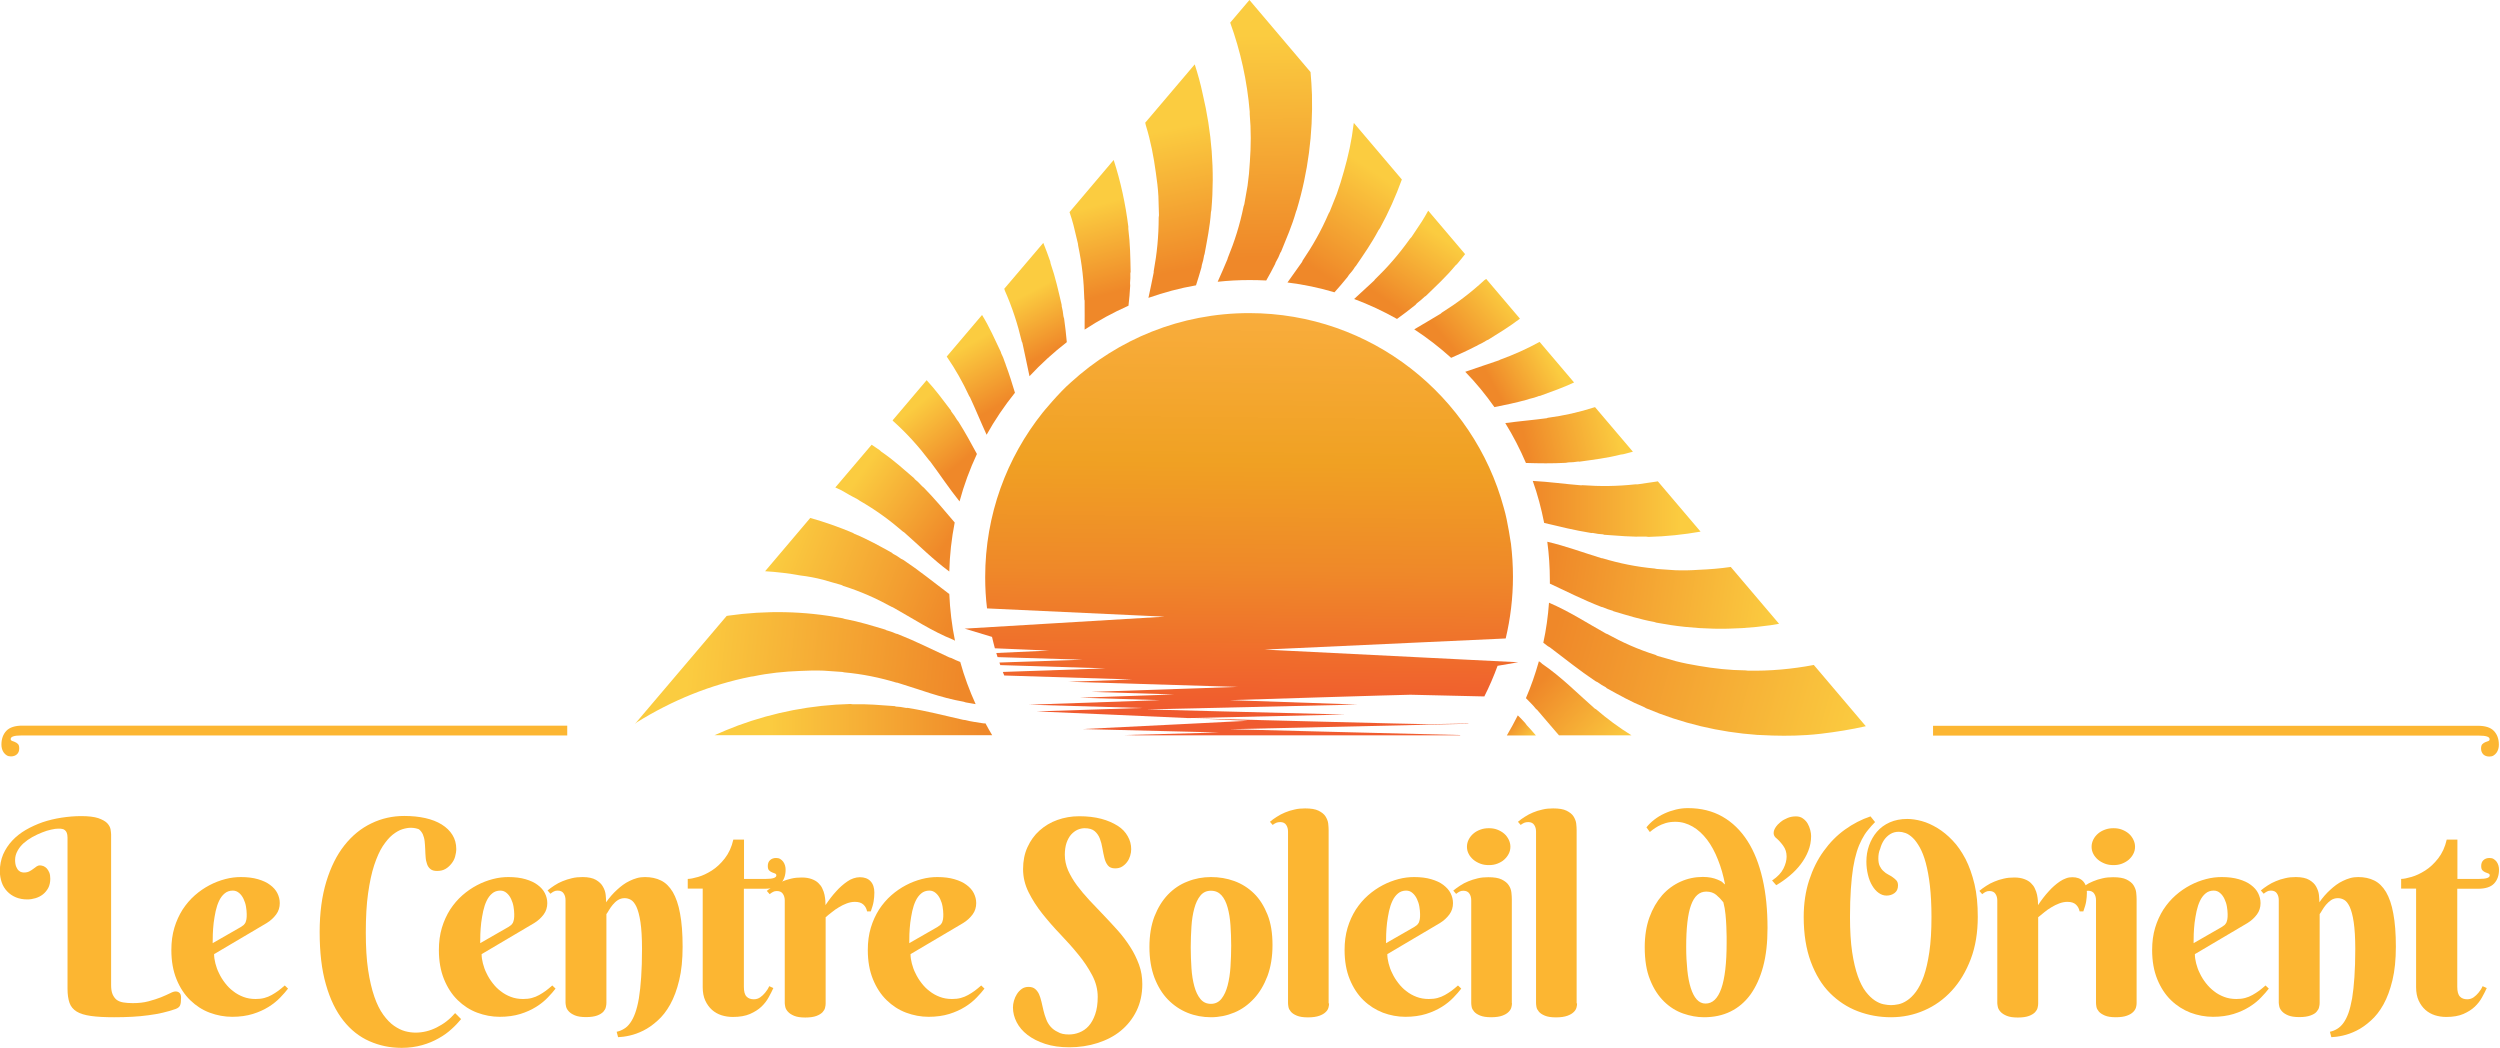 <svg width="1755" height="736" viewBox="0 0 1755 736" fill="none" xmlns="http://www.w3.org/2000/svg">
<path d="M1357 509.5H1739.5C1744.7 509.5 1748.4 510.7 1750.7 513.1C1753 515.5 1754.2 518.7 1754.2 522.8C1754.2 523.8 1754.1 524.8 1753.8 525.8C1753.5 526.8 1753.1 527.7 1752.5 528.5C1751.9 529.3 1751.2 529.9 1750.4 530.4C1749.6 530.9 1748.6 531.1 1747.5 531.1C1745.8 531.1 1744.3 530.6 1743.3 529.6C1742.3 528.6 1741.7 527.2 1741.7 525.5C1741.7 524.1 1742 523 1742.6 522.4C1743.2 521.8 1743.9 521.3 1744.7 521C1745.5 520.7 1746.2 520.4 1746.8 520.2C1747.4 520 1747.7 519.6 1747.7 518.9C1747.7 517.2 1745.2 516.4 1740.2 516.4H1357V509.5Z" fill="#FCB632"/>
<path d="M398.2 516.298H15C10 516.298 7.5 517.098 7.5 518.798C7.5 519.398 7.8 519.798 8.4 520.098C9 520.298 9.7 520.598 10.5 520.898C11.3 521.198 12 521.698 12.6 522.298C13.2 522.898 13.5 523.898 13.5 525.398C13.5 527.098 13 528.498 11.9 529.498C10.8 530.498 9.4 530.998 7.7 530.998C6.6 530.998 5.6 530.798 4.8 530.298C4 529.798 3.3 529.198 2.7 528.398C2.1 527.598 1.7 526.698 1.4 525.698C1.1 524.698 1 523.698 1 522.698C1 518.698 2.2 515.398 4.5 512.998C6.8 510.598 10.6 509.398 15.7 509.398H398.2V516.298Z" fill="#FCB632"/>
<path d="M689.698 507.699C685.598 506.999 681.798 506.599 677.698 505.499C677.098 505.299 676.598 505.499 676.098 505.299C662.798 502.299 650.698 499.099 637.498 496.999C636.898 496.799 636.298 497.099 635.698 496.899C633.398 496.399 631.198 496.099 628.898 495.999C628.698 495.899 628.298 495.799 628.098 495.699C618.198 494.999 608.698 494.099 598.598 494.399C598.098 494.399 597.498 494.199 596.998 494.199C569.698 494.899 543.398 499.999 518.098 509.299C512.498 511.399 506.998 513.699 501.598 516.099H696.498C694.898 513.399 693.298 510.599 691.798 507.799C690.998 507.899 690.398 507.799 689.698 507.699Z" fill="url(#paint0_linear_1720_37)"/>
<path d="M528.798 474.8C539.698 472.5 550.598 471.4 561.698 471C567.198 470.7 572.598 470.6 578.198 470.8C582.598 471.1 586.698 471.4 591.198 471.7C591.698 471.8 592.198 471.9 592.698 472C605.598 473.2 617.298 475.6 629.298 479.2C629.598 479.3 629.798 479.1 630.098 479.3C645.598 484 660.298 489.8 676.398 492.6C676.898 492.7 677.498 493 677.998 493.1C680.298 493.5 682.598 493.9 684.898 494.3C680.598 484.8 676.898 474.9 674.098 464.7C672.098 463.9 670.098 463.1 667.998 462C667.498 461.7 666.998 461.8 666.398 461.5C653.998 455.8 642.798 450.1 630.398 445.2C629.898 444.9 629.198 445 628.698 444.7C626.598 443.8 624.498 443 622.198 442.4C621.998 442.3 621.698 442.1 621.498 442C611.998 439.2 602.898 436.3 592.998 434.5C592.498 434.4 591.998 434.1 591.398 434C564.598 428.9 537.898 428.4 511.198 432.2C510.798 432.3 510.498 432.3 510.098 432.4L445.898 508C446.098 507.9 446.198 507.8 446.398 507.7C446.498 507.5 446.898 507.3 446.998 507.1C471.898 491.6 498.698 480.7 527.198 475C527.698 475 528.298 474.9 528.798 474.8Z" fill="url(#paint1_linear_1720_37)"/>
<path d="M577.898 407.002C582.098 408.302 586.098 409.302 590.498 410.602C590.998 410.802 591.498 411.002 591.898 411.302C604.298 415.202 615.198 420.102 626.098 426.102C626.398 426.302 626.598 426.102 626.898 426.402C640.998 434.302 654.198 443.102 669.398 449.202C669.698 449.402 670.098 449.602 670.398 449.802C668.198 439.102 666.898 428.102 666.398 416.902C666.298 416.802 666.098 416.802 665.998 416.702C655.098 408.502 645.298 400.502 634.198 393.102C633.698 392.702 633.098 392.602 632.598 392.302C630.698 390.902 628.798 389.702 626.798 388.702C626.698 388.502 626.298 388.302 626.198 388.102C617.498 383.302 609.198 378.602 599.898 374.802C599.398 374.602 598.998 374.202 598.498 374.002C588.698 369.902 578.798 366.402 568.798 363.602L537.098 401.002C545.398 401.502 553.698 402.502 561.998 404.002C567.198 404.602 572.498 405.602 577.898 407.002Z" fill="url(#paint2_linear_1720_37)"/>
<path d="M602.198 350.599C602.598 350.899 603.098 351.199 603.498 351.499C614.798 357.999 624.398 364.999 633.898 373.199C634.198 373.499 634.398 373.399 634.598 373.599C645.198 382.899 654.998 392.799 666.398 401.199C666.698 389.499 667.998 377.999 670.198 366.799C663.098 358.399 656.298 350.299 648.598 342.399C648.198 341.899 647.598 341.699 647.198 341.199C645.698 339.499 644.098 337.899 642.198 336.399C642.098 336.199 641.798 335.899 641.698 335.699C634.098 329.199 627.098 322.799 618.698 317.099C618.298 316.799 617.898 316.299 617.498 315.999C615.698 314.699 613.798 313.499 611.898 312.199L586.398 342.199C587.798 342.899 589.198 343.499 590.698 344.199C594.598 346.599 598.198 348.499 602.198 350.599Z" fill="url(#paint3_linear_1720_37)"/>
<path d="M652.298 323.198C652.498 323.498 652.698 323.498 652.898 323.798C659.898 333.198 666.298 342.898 673.598 351.998C676.698 340.498 680.798 329.398 685.798 318.698C681.698 311.098 677.598 303.598 672.898 296.098C672.598 295.598 672.098 295.198 671.798 294.698C670.598 292.698 669.398 290.798 667.898 288.998C667.798 288.798 667.598 288.498 667.598 288.198C661.998 280.798 656.798 273.698 650.498 266.898L626.598 295.098C626.698 295.298 626.898 295.398 626.998 295.598C636.698 304.298 644.698 313.198 652.298 323.198Z" fill="url(#paint4_linear_1720_37)"/>
<path d="M705.398 254.302C704.698 252.102 703.898 250.002 702.798 247.902C702.798 247.702 702.698 247.302 702.598 247.102C698.398 238.202 694.598 229.602 689.398 221.102L664.598 250.302C670.798 259.302 675.898 268.402 680.398 278.102C680.498 278.502 680.798 278.402 680.898 278.802C684.998 287.602 688.598 296.502 692.598 305.202C698.398 294.802 705.098 284.902 712.498 275.702C710.498 269.102 708.498 262.602 705.998 256.002C705.998 255.402 705.498 254.902 705.398 254.302Z" fill="url(#paint5_linear_1720_37)"/>
<path d="M746.498 221.8C746.298 219.5 745.898 217.2 745.298 214.9C745.298 214.7 745.298 214.3 745.298 214.1C742.998 204.3 740.998 194.9 737.598 185.2C737.398 184.7 737.398 184.1 737.298 183.6C735.798 179.2 734.098 174.8 732.398 170.5L704.998 202.7C705.098 203.1 705.298 203.6 705.398 204C710.698 216 714.398 227.5 717.298 239.8C717.398 240.2 717.598 240.2 717.698 240.6C719.498 248.5 720.998 256.3 722.698 264.1C730.798 255.4 739.498 247.5 748.898 240.2C748.398 234.7 747.798 229.2 746.998 223.6C746.898 223 746.498 222.4 746.498 221.8Z" fill="url(#paint6_linear_1720_37)"/>
<path d="M792.099 160.901C791.999 160.401 792.099 159.801 792.099 159.201C790.099 143.101 786.699 127.401 781.799 112.301L750.799 148.901C751.799 151.901 752.799 154.901 753.599 158.101C754.599 162.501 755.599 166.401 756.699 171.001C756.799 171.501 756.799 172.101 756.899 172.601C759.599 185.501 760.899 197.501 761.199 210.201C761.199 210.601 761.399 210.701 761.399 211.001C761.499 217.801 761.399 224.601 761.399 231.401C771.099 225.001 781.399 219.401 792.199 214.601C792.699 209.901 793.199 205.301 793.399 200.501C793.499 199.901 793.199 199.301 793.299 198.701C793.499 196.401 793.599 194.101 793.499 191.701C793.599 191.501 793.599 191.101 793.699 190.901C793.499 180.701 793.399 171.101 792.099 160.901Z" fill="url(#paint7_linear_1720_37)"/>
<path d="M838.698 45.199L803.898 86.199C803.998 86.399 803.998 86.499 804.098 86.699C804.198 87.199 804.298 87.899 804.498 88.399C807.798 99.099 809.898 110.099 811.398 121.199C812.198 126.699 812.898 132.099 813.198 137.799C813.298 142.299 813.498 146.399 813.598 151.099C813.498 151.599 813.498 152.199 813.398 152.699C813.398 165.899 812.198 177.899 809.898 190.399C809.798 190.799 809.998 190.899 809.898 191.299C808.798 197.299 807.398 203.199 806.198 209.099C816.998 205.299 828.098 202.299 839.598 200.299C840.898 196.199 842.198 192.099 843.398 187.799C843.598 187.199 843.498 186.599 843.698 185.999C844.398 183.799 844.998 181.499 845.298 179.199C845.398 178.999 845.498 178.599 845.598 178.399C847.398 168.499 849.398 158.999 850.098 148.799C850.198 148.299 850.398 147.699 850.398 147.199C852.798 119.599 850.598 92.499 844.298 65.999C842.798 58.799 840.898 51.999 838.698 45.199Z" fill="url(#paint8_linear_1720_37)"/>
<path d="M910.299 147.3C918.299 120.8 921.699 93.8 920.999 66.5C920.799 61.2 920.499 55.9 919.999 50.6L877.099 0L863.599 15.9C870.899 36 875.499 56.9 877.299 78.4C877.299 78.9 877.299 79.6 877.299 80.1C878.299 91.3 878.199 102.5 877.399 113.7C877.099 119.3 876.599 124.7 875.799 130.3C874.999 134.7 874.299 138.8 873.499 143.4C873.299 143.9 873.199 144.4 872.999 144.9C870.399 157.8 866.699 169.4 861.899 181.1C861.699 181.4 861.899 181.6 861.699 181.9C859.499 187.3 857.099 192.6 854.799 197.8C862.199 197 869.599 196.6 877.199 196.6C881.099 196.6 884.999 196.7 888.899 196.9C890.999 193.2 893.099 189.4 895.099 185.4C895.399 184.9 895.399 184.2 895.799 183.7C896.999 181.7 897.999 179.6 898.799 177.4C898.999 177.2 899.099 176.9 899.299 176.7C903.099 167.3 906.999 158.5 909.799 148.6C909.799 148.3 910.199 147.8 910.299 147.3Z" fill="url(#paint9_linear_1720_37)"/>
<path d="M951.699 186.901C957.399 178.501 962.899 170.701 967.699 161.601C967.999 161.101 968.399 160.701 968.699 160.201C974.799 149.101 979.899 137.601 984.099 126.001L950.399 86.301C950.299 86.701 950.199 87.101 950.199 87.401C948.899 98.601 946.499 109.501 943.399 120.301C941.899 125.701 940.299 130.901 938.399 136.201C936.699 140.401 935.199 144.201 933.499 148.501C933.199 149.001 932.999 149.401 932.699 149.901C927.499 162.001 921.499 172.501 914.399 183.001C914.199 183.301 914.299 183.501 914.099 183.801C910.699 188.701 907.199 193.501 903.799 198.301C915.099 199.701 926.099 202.001 936.799 205.201C939.899 201.701 942.999 198.201 945.999 194.401C946.399 194.001 946.599 193.301 946.999 192.901C948.599 191.101 949.999 189.401 951.199 187.401C951.199 187.301 951.499 187.001 951.699 186.901Z" fill="url(#paint10_linear_1720_37)"/>
<path d="M994.898 212.698C996.798 211.298 998.498 209.798 1000.2 208.198C1000.4 208.098 1000.7 207.898 1000.9 207.798C1008.1 200.798 1015.2 194.298 1021.7 186.398C1022.1 185.998 1022.6 185.698 1022.9 185.298C1024.8 182.998 1026.7 180.798 1028.5 178.398L1002.6 147.898C1001.2 150.398 999.798 152.898 998.198 155.398C995.698 159.098 993.398 162.598 990.898 166.398C990.498 166.798 990.198 167.198 989.798 167.598C982.198 178.298 974.298 187.398 965.198 196.198C964.898 196.398 964.998 196.698 964.698 196.898C959.998 201.298 955.298 205.598 950.598 209.898C961.098 213.798 971.098 218.498 980.698 223.898C985.098 220.698 989.398 217.498 993.698 213.998C994.098 213.598 994.398 212.998 994.898 212.698Z" fill="url(#paint11_linear_1720_37)"/>
<path d="M1037.8 242.101C1039.9 241.101 1041.9 240.101 1043.9 238.801C1044.1 238.801 1044.5 238.601 1044.7 238.501C1052.4 233.701 1059.8 229.201 1067 223.701L1043.3 195.801C1042.9 196.101 1042.4 196.401 1042 196.701C1032.4 205.601 1022.8 212.801 1012.1 219.501C1011.8 219.701 1011.8 219.901 1011.5 220.101C1005.3 223.901 998.999 227.501 992.799 231.201C1002 237.201 1010.6 243.901 1018.7 251.201C1024.6 248.601 1030.4 246.001 1036.3 242.901C1036.8 242.901 1037.2 242.301 1037.8 242.101Z" fill="url(#paint12_linear_1720_37)"/>
<path d="M1073.7 280C1076 279.5 1078.1 278.9 1080.3 278C1080.5 278 1080.9 277.9 1081.1 277.9C1089.3 274.9 1097.1 272.2 1105 268.5L1080.8 240C1071.7 245 1062.7 249 1053.1 252.5C1052.7 252.6 1052.7 252.8 1052.4 252.9C1044.4 255.7 1036.5 258.2 1028.6 261C1036.1 268.7 1042.9 277 1049.1 285.8C1056.7 284.3 1064.2 282.7 1071.9 280.6C1072.6 280.5 1073.1 280.1 1073.7 280Z" fill="url(#paint13_linear_1720_37)"/>
<path d="M1099.2 324.901C1099.8 324.901 1100.4 324.601 1101 324.601C1103.3 324.601 1105.6 324.401 1107.9 324.001C1108.1 324.101 1108.5 324.001 1108.7 324.101C1118.6 322.701 1128 321.601 1137.8 319.101C1138.3 319.001 1138.9 319.001 1139.4 318.901C1141.7 318.301 1144 317.701 1146.3 317.101L1119.7 285.801C1108.5 289.401 1097.8 291.801 1086.5 293.301C1086.1 293.301 1086.1 293.601 1085.7 293.601C1076 294.901 1066.3 295.701 1056.7 297.001C1062.2 305.901 1067 315.201 1071.2 325.001C1080.6 325.301 1089.7 325.401 1099.2 324.901Z" fill="url(#paint14_linear_1720_37)"/>
<path d="M1110.8 340.602C1110.4 340.502 1110.3 340.802 1110 340.702C1098.6 339.802 1087.4 338.202 1076 337.602C1079.4 347.102 1082 357.002 1084 367.102C1095 369.702 1105.5 372.302 1116.7 374.102C1117.3 374.302 1117.9 374.002 1118.5 374.202C1120.8 374.702 1123 375.002 1125.3 375.102C1125.5 375.202 1125.9 375.302 1126.1 375.402C1136 376.102 1145.5 377.002 1155.6 376.702C1156.1 376.702 1156.7 376.902 1157.2 376.902C1169.6 376.602 1181.8 375.302 1193.8 373.202L1163.8 337.902C1163.4 338.002 1163 338.102 1162.6 338.102C1158.2 338.702 1154.2 339.302 1149.6 340.002C1149.1 340.002 1148.5 340.002 1148 340.002C1135.2 341.402 1123.3 341.502 1110.8 340.602Z" fill="url(#paint15_linear_1720_37)"/>
<path d="M1176 400.301C1171.6 400.001 1167.5 399.701 1163 399.401C1162.5 399.301 1162 399.201 1161.5 399.101C1148.6 397.901 1136.9 395.501 1124.9 391.901C1124.6 391.801 1124.4 392.001 1124.1 391.801C1111.4 387.901 1099.1 383.301 1086.2 380.301C1087.4 389.201 1088 398.301 1088 407.601C1088 408.301 1088 409.001 1088 409.701C1100.3 415.401 1111.4 421.101 1123.8 425.901C1124.3 426.201 1125 426.101 1125.5 426.401C1127.6 427.301 1129.7 428.101 1132 428.701C1132.2 428.801 1132.5 429.001 1132.7 429.101C1142.2 431.901 1151.3 434.801 1161.2 436.601C1161.7 436.701 1162.2 437.001 1162.8 437.101C1189.6 442.201 1216.3 442.701 1243 438.901C1245 438.601 1246.9 438.201 1248.9 437.901L1215 398.001C1207.5 399.101 1200 399.701 1192.5 400.001C1186.9 400.401 1181.6 400.501 1176 400.301Z" fill="url(#paint16_linear_1720_37)"/>
<path d="M1273.3 466.802C1258.1 469.702 1242.6 471.102 1227 470.802C1226.5 470.802 1225.8 470.702 1225.3 470.602C1214.2 470.502 1203.3 469.302 1192.4 467.402C1187 466.502 1181.7 465.502 1176.3 464.102C1172.1 462.802 1168.1 461.802 1163.7 460.502C1163.2 460.302 1162.7 460.102 1162.3 459.802C1149.9 455.902 1139 451.002 1128.1 445.002C1127.8 444.802 1127.6 445.002 1127.3 444.702C1114 437.302 1101.5 429.102 1087.4 423.102C1086.7 432.702 1085.4 442.102 1083.4 451.202C1084.5 452.002 1085.6 452.802 1086.7 453.702C1087.2 454.102 1087.7 454.102 1088.1 454.502C1099 462.702 1108.8 470.702 1119.9 478.102C1120.4 478.502 1121 478.602 1121.5 478.902C1123.4 480.302 1125.3 481.502 1127.3 482.502C1127.4 482.702 1127.8 482.902 1127.9 483.102C1136.6 487.902 1144.9 492.602 1154.2 496.402C1154.7 496.602 1155.1 497.002 1155.6 497.202C1180.7 507.802 1206.8 514.002 1233.6 515.902C1234.5 516.002 1235.4 516.002 1236.3 516.002C1246.9 516.602 1257.4 516.702 1268.2 516.002C1271.5 515.802 1274.8 515.502 1278.2 515.102C1289.2 513.802 1299.6 512.102 1309.8 509.802L1273.3 466.802Z" fill="url(#paint17_linear_1720_37)"/>
<path d="M1119.5 497.399C1107.3 486.699 1096.2 475.299 1082.7 466.099C1082.3 465.799 1081.9 465.299 1081.5 464.999C1081.1 464.699 1080.7 464.399 1080.3 464.199C1077.8 473.099 1074.8 481.799 1071.2 490.099C1073.6 492.599 1076 494.799 1078.2 497.599C1078.6 498.099 1079.1 498.199 1079.4 498.699C1084.6 504.699 1089.4 510.499 1094.4 516.199H1145.3C1136.3 510.599 1128.2 504.599 1120.3 497.799C1120 497.599 1119.8 497.699 1119.5 497.399Z" fill="url(#paint18_linear_1720_37)"/>
<path d="M1070.7 507.599C1069 505.699 1067.3 503.899 1065.5 502.199C1063.1 506.999 1060.5 511.699 1057.8 516.299H1078.2C1076.1 513.799 1074 511.399 1071.7 508.999C1071.3 508.499 1071 507.999 1070.7 507.599Z" fill="url(#paint19_linear_1720_37)"/>
<path d="M1244 618.102C1247.9 615.502 1250.5 612.702 1252 609.702C1253.5 606.702 1254.2 603.902 1254.2 601.302C1254.2 598.402 1253.4 595.902 1251.8 593.702C1250.2 591.502 1248.5 589.602 1246.5 588.002C1245.6 587.102 1245.1 586.002 1245.1 584.902C1245.1 583.602 1245.5 582.302 1246.4 580.902C1247.3 579.502 1248.4 578.302 1249.9 577.102C1251.3 575.902 1253 575.002 1254.9 574.202C1256.8 573.402 1258.8 573.102 1260.8 573.102C1262.7 573.102 1264.4 573.602 1265.7 574.602C1267.1 575.602 1268.2 576.802 1269 578.202C1269.8 579.602 1270.4 581.102 1270.8 582.702C1271.2 584.302 1271.4 585.702 1271.4 586.902C1271.4 590.602 1270.7 594.102 1269.4 597.402C1268.1 600.702 1266.3 603.802 1264.1 606.702C1261.9 609.602 1259.3 612.302 1256.3 614.802C1253.3 617.302 1250.2 619.502 1246.9 621.402L1244 618.102Z" fill="#FCB632"/>
<path d="M77.998 691.402C77.998 694.102 78.298 696.202 78.998 697.902C79.698 699.502 80.598 700.802 81.798 701.802C82.998 702.702 84.598 703.402 86.498 703.702C88.398 704.002 90.598 704.202 93.198 704.202C97.298 704.202 100.998 703.802 104.298 702.902C107.598 702.002 110.498 701.102 112.998 700.102C115.498 699.102 117.598 698.102 119.298 697.302C120.998 696.402 122.298 696.002 123.298 696.002C124.498 696.002 125.398 696.402 126.098 697.102C126.798 697.802 127.098 698.902 127.098 700.402C127.098 702.902 126.898 704.702 126.398 705.802C125.898 706.902 124.898 707.702 123.298 708.302C117.598 710.302 111.298 711.802 104.198 712.702C97.098 713.702 89.098 714.102 80.098 714.102C73.398 714.102 67.998 713.802 63.798 713.202C59.598 712.602 56.198 711.602 53.798 710.102C51.398 708.602 49.698 706.602 48.798 704.002C47.898 701.402 47.398 698.102 47.398 694.102V588.002C47.398 586.602 47.198 585.502 46.898 584.702C46.598 583.902 46.198 583.302 45.598 582.802C44.998 582.302 44.398 582.002 43.598 581.902C42.798 581.702 41.998 581.702 40.998 581.702C39.598 581.702 37.898 581.902 35.898 582.402C33.898 582.802 31.698 583.502 29.498 584.402C27.298 585.302 24.998 586.302 22.698 587.602C20.398 588.902 18.398 590.302 16.598 591.902C14.798 593.502 13.398 595.302 12.298 597.302C11.198 599.302 10.598 601.402 10.598 603.702C10.598 605.702 10.898 607.302 11.398 608.502C11.898 609.702 12.498 610.602 13.198 611.202C13.898 611.802 14.598 612.202 15.298 612.302C15.998 612.502 16.498 612.502 16.798 612.502C18.398 612.502 19.598 612.202 20.598 611.702C21.598 611.202 22.498 610.602 23.298 610.002C24.098 609.402 24.898 608.902 25.598 608.302C26.298 607.802 27.098 607.502 28.098 607.502C28.798 607.502 29.598 607.702 30.498 608.002C31.298 608.302 32.098 608.902 32.798 609.602C33.498 610.402 34.098 611.302 34.598 612.502C35.098 613.702 35.298 615.202 35.298 616.902C35.298 619.402 34.798 621.502 33.898 623.302C32.898 625.102 31.698 626.602 30.198 627.802C28.698 629.002 26.898 629.902 24.998 630.502C22.998 631.102 21.098 631.402 19.198 631.402C16.198 631.402 13.498 630.902 11.098 629.902C8.698 628.902 6.698 627.502 4.998 625.702C3.298 623.902 1.998 621.802 1.198 619.402C0.398 617.002 -0.102 614.402 -0.102 611.602C-0.102 607.302 0.698 603.402 2.198 599.802C3.798 596.202 5.898 593.002 8.598 590.102C11.298 587.202 14.498 584.702 18.098 582.602C21.698 580.502 25.698 578.702 29.898 577.202C34.098 575.802 38.598 574.702 43.198 574.002C47.798 573.302 52.398 572.902 56.998 572.902C62.098 572.902 66.098 573.402 68.898 574.302C71.698 575.302 73.798 576.402 75.198 577.802C76.498 579.202 77.298 580.602 77.598 582.102C77.798 583.602 77.998 584.802 77.998 585.802V691.402Z" fill="#FCB632"/>
<path d="M150.297 669.799C150.297 671.799 150.597 673.999 151.197 676.299C151.797 678.599 152.597 680.999 153.797 683.299C154.897 685.699 156.297 687.899 157.997 690.099C159.597 692.199 161.497 694.199 163.697 695.799C165.797 697.499 168.197 698.799 170.797 699.799C173.397 700.799 176.297 701.299 179.397 701.299C181.597 701.299 183.597 701.099 185.497 700.599C187.397 700.099 189.097 699.399 190.697 698.499C192.297 697.599 193.897 696.599 195.397 695.499C196.897 694.399 198.397 693.099 199.897 691.799L202.197 693.999C200.797 695.899 198.897 697.999 196.697 700.299C194.497 702.599 191.797 704.799 188.597 706.799C185.397 708.799 181.697 710.499 177.497 711.799C173.297 713.099 168.397 713.799 162.997 713.799C157.597 713.799 152.297 712.799 147.197 710.899C142.097 708.999 137.497 705.999 133.497 702.099C129.497 698.199 126.297 693.299 123.897 687.399C121.497 681.499 120.297 674.699 120.297 666.899C120.297 661.199 120.997 655.999 122.397 651.299C123.797 646.599 125.797 642.299 128.197 638.499C130.697 634.699 133.497 631.399 136.797 628.499C140.097 625.599 143.497 623.299 147.097 621.399C150.697 619.499 154.397 618.099 158.197 617.099C161.997 616.099 165.597 615.699 169.097 615.699C173.697 615.699 177.697 616.199 181.097 617.199C184.497 618.199 187.397 619.499 189.597 621.199C191.897 622.899 193.597 624.799 194.697 626.999C195.797 629.199 196.397 631.499 196.397 633.999C196.397 636.899 195.597 639.599 193.897 641.899C192.197 644.199 189.997 646.299 187.197 647.999L150.297 669.799ZM168.997 650.799C169.797 650.299 170.497 649.799 170.997 649.399C171.497 648.899 171.897 648.399 172.297 647.699C172.597 646.999 172.797 646.199 172.997 645.299C173.197 644.299 173.197 643.099 173.197 641.699C173.197 640.099 172.997 638.399 172.697 636.499C172.397 634.599 171.797 632.799 170.997 631.099C170.197 629.399 169.197 627.999 167.897 626.899C166.597 625.799 165.197 625.199 163.397 625.199C161.197 625.199 159.197 625.899 157.697 627.199C156.097 628.499 154.797 630.299 153.797 632.399C152.797 634.499 151.997 636.899 151.397 639.599C150.797 642.299 150.397 644.999 149.997 647.799C149.697 650.499 149.497 653.199 149.397 655.699C149.297 658.199 149.297 660.399 149.297 662.099L168.997 650.799Z" fill="#FCB632"/>
<path d="M288.398 581.101C286.698 581.101 284.798 581.401 282.498 582.101C280.298 582.801 277.998 584.101 275.598 586.001C273.198 587.901 270.998 590.601 268.698 594.001C266.498 597.401 264.498 601.901 262.698 607.301C260.898 612.701 259.498 619.401 258.398 627.101C257.298 634.801 256.798 644.101 256.798 654.601C256.798 664.701 257.298 673.401 258.398 680.801C259.498 688.201 260.998 694.501 262.798 699.701C264.598 704.901 266.698 709.101 269.098 712.401C271.498 715.701 273.998 718.301 276.598 720.101C279.198 721.901 281.798 723.201 284.398 723.901C286.998 724.601 289.498 724.901 291.798 724.901C294.198 724.901 296.698 724.601 299.198 724.001C301.698 723.401 304.098 722.501 306.498 721.301C308.898 720.101 311.198 718.701 313.398 717.001C315.598 715.301 317.598 713.401 319.498 711.201L323.698 715.401C321.798 717.701 319.598 720.101 316.998 722.401C314.398 724.801 311.398 727.001 307.898 728.901C304.398 730.901 300.598 732.501 296.298 733.701C291.998 734.901 287.198 735.601 281.998 735.601C273.798 735.601 266.298 734.001 259.298 730.901C252.298 727.801 246.198 723.001 240.998 716.401C235.798 709.801 231.698 701.401 228.798 691.101C225.798 680.801 224.398 668.501 224.398 654.201C224.398 640.801 225.998 629.001 229.098 618.801C232.198 608.701 236.398 600.201 241.798 593.401C247.198 586.601 253.398 581.501 260.698 578.001C267.898 574.501 275.598 572.801 283.798 572.801C289.198 572.801 294.098 573.301 298.598 574.301C302.998 575.301 306.898 576.801 310.098 578.801C313.298 580.801 315.798 583.201 317.598 586.101C319.398 589.001 320.298 592.301 320.298 596.001C320.298 597.701 319.998 599.401 319.498 601.301C318.998 603.201 318.098 604.801 316.898 606.301C315.698 607.801 314.298 609.101 312.698 610.001C310.998 611.001 309.098 611.401 306.798 611.401C304.798 611.401 303.298 611.001 302.198 610.101C301.098 609.201 300.298 608.101 299.798 606.601C299.298 605.201 298.898 603.501 298.798 601.701C298.698 599.901 298.498 598.001 298.498 596.101C298.398 594.201 298.298 592.301 298.098 590.501C297.898 588.701 297.398 587.001 296.798 585.601C296.098 584.201 295.198 583.001 293.998 582.101C292.298 581.501 290.598 581.101 288.398 581.101Z" fill="#FCB632"/>
<path d="M338.098 669.799C338.098 671.799 338.398 673.999 338.998 676.299C339.598 678.599 340.398 680.999 341.598 683.299C342.698 685.699 344.098 687.899 345.798 690.099C347.398 692.199 349.298 694.199 351.498 695.799C353.598 697.499 355.998 698.799 358.598 699.799C361.198 700.799 364.098 701.299 367.198 701.299C369.398 701.299 371.398 701.099 373.298 700.599C375.198 700.099 376.898 699.399 378.498 698.499C380.098 697.599 381.698 696.599 383.198 695.499C384.698 694.399 386.198 693.099 387.698 691.799L389.998 693.999C388.598 695.899 386.698 697.999 384.498 700.299C382.298 702.599 379.598 704.799 376.398 706.799C373.198 708.799 369.498 710.499 365.298 711.799C361.098 713.099 356.198 713.799 350.798 713.799C345.398 713.799 340.098 712.799 334.998 710.899C329.898 708.999 325.298 705.999 321.298 702.099C317.298 698.199 314.098 693.299 311.698 687.399C309.298 681.499 308.098 674.699 308.098 666.899C308.098 661.199 308.798 655.999 310.198 651.299C311.598 646.599 313.598 642.299 315.998 638.499C318.498 634.699 321.298 631.399 324.598 628.499C327.898 625.599 331.298 623.299 334.898 621.399C338.498 619.499 342.198 618.099 345.998 617.099C349.798 616.099 353.398 615.699 356.898 615.699C361.498 615.699 365.498 616.199 368.898 617.199C372.298 618.199 375.198 619.499 377.398 621.199C379.698 622.899 381.398 624.799 382.498 626.999C383.598 629.199 384.198 631.499 384.198 633.999C384.198 636.899 383.398 639.599 381.698 641.899C379.998 644.199 377.798 646.299 374.998 647.999L338.098 669.799ZM356.798 650.799C357.598 650.299 358.298 649.799 358.798 649.399C359.298 648.899 359.698 648.399 360.098 647.699C360.398 646.999 360.598 646.199 360.798 645.299C360.998 644.299 360.998 643.099 360.998 641.699C360.998 640.099 360.798 638.399 360.498 636.499C360.198 634.599 359.598 632.799 358.798 631.099C357.998 629.399 356.998 627.999 355.698 626.899C354.398 625.799 352.998 625.199 351.198 625.199C348.998 625.199 346.998 625.899 345.498 627.199C343.898 628.499 342.598 630.299 341.598 632.399C340.598 634.499 339.798 636.899 339.198 639.599C338.598 642.299 338.198 644.999 337.798 647.799C337.498 650.499 337.298 653.199 337.198 655.699C337.098 658.199 337.098 660.399 337.098 662.099L356.798 650.799Z" fill="#FCB632"/>
<path d="M450.698 666.099C450.698 658.299 450.298 651.999 449.598 647.299C448.898 642.599 447.898 638.999 446.798 636.599C445.598 634.099 444.298 632.499 442.898 631.699C441.498 630.899 439.998 630.499 438.498 630.499C436.698 630.499 435.098 630.999 433.698 631.899C432.298 632.799 431.098 633.999 430.098 635.199C429.098 636.399 428.198 637.699 427.498 638.899C426.798 640.099 426.198 641.099 425.698 641.699V704.099C425.698 704.899 425.598 705.899 425.298 706.999C425.098 708.199 424.398 709.199 423.498 710.299C422.498 711.299 421.098 712.199 419.198 712.899C417.298 713.599 414.698 713.999 411.398 713.999C408.098 713.999 405.498 713.599 403.598 712.799C401.698 711.999 400.298 711.099 399.298 709.999C398.298 708.899 397.698 707.899 397.398 706.699C397.198 705.599 396.998 704.699 396.998 703.999V631.899C396.998 630.099 396.598 628.499 395.698 627.199C394.898 625.899 393.398 625.199 391.498 625.199C390.398 625.199 389.498 625.399 388.798 625.799C388.098 626.199 387.198 626.699 386.398 627.399L384.398 625.099C385.798 623.899 387.398 622.799 389.198 621.599C390.998 620.399 392.898 619.399 394.898 618.599C396.898 617.799 399.198 616.999 401.498 616.499C403.898 615.899 406.398 615.699 408.998 615.699C412.998 615.699 416.198 616.399 418.398 617.699C420.598 618.999 422.298 620.599 423.298 622.499C424.398 624.399 424.998 626.299 425.198 628.299C425.398 630.299 425.498 631.999 425.498 633.399C427.798 630.099 430.398 627.099 433.298 624.499C434.498 623.399 435.798 622.299 437.298 621.199C438.798 620.099 440.298 619.199 441.998 618.399C443.598 617.599 445.398 616.899 447.198 616.399C448.998 615.899 450.898 615.699 452.798 615.699C456.998 615.699 460.798 616.499 463.998 618.099C467.298 619.699 469.998 622.399 472.298 626.199C474.498 629.999 476.298 634.999 477.398 641.299C478.598 647.599 479.198 655.299 479.198 664.599C479.198 673.599 478.398 681.499 476.798 688.099C475.198 694.799 473.098 700.399 470.498 705.099C467.898 709.799 464.898 713.599 461.598 716.499C458.298 719.499 454.998 721.799 451.598 723.499C448.198 725.199 444.998 726.299 441.898 726.999C438.798 727.699 436.198 727.999 433.898 728.099L432.898 724.299C434.798 723.899 436.498 723.199 438.098 722.199C439.698 721.299 441.098 719.899 442.398 718.099C443.698 716.299 444.898 713.999 445.898 711.199C446.898 708.399 447.798 704.999 448.498 700.799C449.198 696.599 449.698 691.699 450.098 685.999C450.498 680.399 450.698 673.699 450.698 666.099Z" fill="#FCB632"/>
<path d="M522.199 623.702V692.702C522.199 696.002 522.799 698.302 524.099 699.602C525.299 700.902 527.099 701.502 529.199 701.502C530.899 701.502 532.399 701.002 533.699 700.102C534.999 699.202 536.099 698.102 537.099 696.902C538.199 695.602 539.199 694.102 539.999 692.302L542.899 693.602C541.999 695.602 540.899 697.802 539.599 700.102C538.299 702.502 536.599 704.702 534.499 706.702C532.399 708.702 529.699 710.402 526.499 711.802C523.299 713.202 519.299 713.902 514.399 713.902C511.699 713.902 508.999 713.502 506.499 712.702C503.999 711.902 501.699 710.602 499.799 708.902C497.899 707.202 496.299 705.002 495.099 702.402C493.899 699.802 493.299 696.602 493.299 693.002V623.802H482.799V617.002C484.499 617.002 486.999 616.502 490.099 615.602C493.199 614.702 496.399 613.202 499.699 611.102C502.999 609.002 505.999 606.202 508.799 602.602C511.599 599.002 513.599 594.702 514.799 589.402H522.299V617.002H537.499C542.499 617.002 544.999 616.202 544.999 614.502C544.999 613.902 544.699 613.502 544.099 613.202C543.499 612.902 542.799 612.702 541.999 612.402C541.199 612.102 540.499 611.602 539.899 611.002C539.299 610.402 538.999 609.402 538.999 607.902C538.999 606.202 539.499 604.802 540.599 603.802C541.699 602.802 543.099 602.302 544.799 602.302C545.899 602.302 546.899 602.502 547.699 603.002C548.499 603.502 549.199 604.102 549.799 604.902C550.399 605.702 550.799 606.602 551.099 607.602C551.399 608.602 551.499 609.602 551.499 610.602C551.499 614.602 550.299 617.902 547.999 620.302C545.699 622.702 541.899 623.902 536.799 623.902H522.199V623.702Z" fill="#FCB632"/>
<path d="M579.499 635.401C581.899 631.801 584.399 628.501 587.099 625.601C588.199 624.401 589.399 623.101 590.699 622.001C591.999 620.801 593.399 619.801 594.799 618.801C596.199 617.801 597.599 617.101 599.099 616.601C600.599 616.101 602.099 615.801 603.599 615.801C606.799 615.801 609.299 616.701 611.099 618.601C612.899 620.501 613.799 623.201 613.799 626.601C613.799 628.701 613.599 630.801 613.299 632.701C612.999 634.701 612.299 637.001 611.299 639.801H608.699C608.299 637.901 607.499 636.301 606.099 635.001C604.699 633.701 602.699 633.101 600.099 633.101C598.199 633.101 596.299 633.501 594.399 634.201C592.499 634.901 590.699 635.801 588.899 636.901C587.099 638.001 585.399 639.101 583.899 640.401C582.299 641.601 580.899 642.801 579.599 643.901V704.501C579.599 705.301 579.499 706.301 579.199 707.401C578.999 708.501 578.299 709.601 577.399 710.601C576.399 711.601 574.999 712.501 573.099 713.201C571.199 713.901 568.599 714.301 565.299 714.301C561.999 714.301 559.399 713.901 557.499 713.101C555.599 712.301 554.199 711.401 553.199 710.301C552.199 709.201 551.599 708.201 551.299 707.001C551.099 705.901 550.899 705.001 550.899 704.301V632.201C550.899 630.401 550.499 628.801 549.599 627.501C548.799 626.201 547.299 625.501 545.399 625.501C544.299 625.501 543.399 625.701 542.699 626.101C541.999 626.501 541.099 627.001 540.299 627.701L538.299 625.401C539.699 624.201 541.299 623.101 543.099 621.901C544.899 620.701 546.799 619.701 548.799 618.901C550.799 618.101 553.099 617.301 555.399 616.801C557.799 616.201 560.299 616.001 562.899 616.001C565.599 616.001 567.899 616.401 569.799 617.101C571.699 617.801 573.299 618.701 574.499 619.901C575.699 621.101 576.699 622.301 577.299 623.801C577.999 625.201 578.499 626.701 578.799 628.101C579.099 629.601 579.299 631.001 579.399 632.301C579.499 633.301 579.499 634.501 579.499 635.401Z" fill="#FCB632"/>
<path d="M639.199 669.799C639.199 671.799 639.499 673.999 640.099 676.299C640.699 678.599 641.499 680.999 642.699 683.299C643.799 685.699 645.199 687.899 646.899 690.099C648.499 692.199 650.399 694.199 652.599 695.799C654.699 697.499 657.099 698.799 659.699 699.799C662.299 700.799 665.199 701.299 668.299 701.299C670.499 701.299 672.499 701.099 674.399 700.599C676.299 700.099 677.999 699.399 679.599 698.499C681.199 697.599 682.799 696.599 684.299 695.499C685.799 694.399 687.299 693.099 688.799 691.799L691.099 693.999C689.699 695.899 687.799 697.999 685.599 700.299C683.399 702.599 680.699 704.799 677.499 706.799C674.299 708.799 670.599 710.499 666.399 711.799C662.199 713.099 657.299 713.799 651.899 713.799C646.499 713.799 641.199 712.799 636.099 710.899C630.999 708.999 626.399 705.999 622.399 702.099C618.399 698.199 615.199 693.299 612.799 687.399C610.399 681.499 609.199 674.699 609.199 666.899C609.199 661.199 609.899 655.999 611.299 651.299C612.699 646.599 614.699 642.299 617.099 638.499C619.599 634.699 622.399 631.399 625.699 628.499C628.999 625.599 632.399 623.299 635.999 621.399C639.599 619.499 643.299 618.099 647.099 617.099C650.899 616.099 654.499 615.699 657.999 615.699C662.599 615.699 666.599 616.199 669.999 617.199C673.399 618.199 676.299 619.499 678.499 621.199C680.799 622.899 682.499 624.799 683.599 626.999C684.699 629.199 685.299 631.499 685.299 633.999C685.299 636.899 684.499 639.599 682.799 641.899C681.099 644.199 678.899 646.299 676.099 647.999L639.199 669.799ZM657.999 650.799C658.799 650.299 659.499 649.799 659.999 649.399C660.499 648.899 660.899 648.399 661.299 647.699C661.599 646.999 661.799 646.199 661.999 645.299C662.199 644.299 662.199 643.099 662.199 641.699C662.199 640.099 661.999 638.399 661.699 636.499C661.399 634.599 660.799 632.799 659.999 631.099C659.199 629.399 658.199 627.999 656.899 626.899C655.599 625.799 654.199 625.199 652.399 625.199C650.199 625.199 648.199 625.899 646.699 627.199C645.099 628.499 643.799 630.299 642.799 632.399C641.799 634.499 640.999 636.899 640.399 639.599C639.799 642.299 639.399 644.999 638.999 647.799C638.699 650.499 638.499 653.199 638.399 655.699C638.299 658.199 638.299 660.399 638.299 662.099L657.999 650.799Z" fill="#FCB632"/>
<path d="M750.298 726.2C752.798 726.2 755.198 725.8 757.698 724.8C760.198 723.8 762.298 722.4 764.198 720.3C766.098 718.2 767.598 715.5 768.798 712.1C769.998 708.7 770.598 704.6 770.598 699.8C770.598 694.6 769.298 689.5 766.698 684.6C764.098 679.7 760.898 674.8 756.998 670.1C753.098 665.3 748.898 660.6 744.398 655.9C739.898 651.2 735.698 646.4 731.798 641.5C727.898 636.6 724.698 631.6 722.098 626.4C719.498 621.2 718.198 615.8 718.198 610.1C718.198 604.4 719.198 599.3 721.298 594.7C723.398 590.1 726.198 586.2 729.798 583C733.398 579.8 737.498 577.3 742.298 575.6C747.098 573.9 752.098 573 757.598 573C763.398 573 768.498 573.6 773.098 574.8C777.598 576 781.398 577.7 784.598 579.7C787.798 581.7 790.098 584.2 791.698 587.1C793.298 589.9 794.098 592.9 794.098 596.1C794.098 597.6 793.898 599.1 793.398 600.7C792.898 602.3 792.298 603.7 791.298 605C790.398 606.3 789.198 607.4 787.798 608.3C786.398 609.2 784.698 609.6 782.798 609.6C780.498 609.6 778.798 608.9 777.698 607.5C776.598 606.1 775.798 604.4 775.298 602.3C774.798 600.2 774.298 598 773.898 595.5C773.498 593 772.898 590.8 772.098 588.7C771.298 586.6 770.098 584.9 768.498 583.5C766.898 582.1 764.498 581.4 761.398 581.4C759.698 581.4 758.098 581.8 756.398 582.5C754.698 583.3 753.298 584.4 751.898 585.9C750.598 587.4 749.498 589.4 748.698 591.7C747.898 594.1 747.498 596.9 747.498 600.1C747.498 603.8 748.298 607.5 749.798 611C751.398 614.5 753.398 618 755.998 621.5C758.598 625 761.498 628.4 764.698 631.9C767.998 635.4 771.298 638.8 774.698 642.4C778.098 646 781.398 649.5 784.698 653.2C787.998 656.9 790.898 660.8 793.398 664.7C795.998 668.7 797.998 672.9 799.598 677.2C801.198 681.6 801.898 686.1 801.898 690.9C801.898 697.9 800.498 704.2 797.798 709.7C795.098 715.2 791.398 719.8 786.798 723.6C782.198 727.4 776.698 730.2 770.498 732.2C764.298 734.2 757.598 735.2 750.598 735.2C744.298 735.2 738.598 734.4 733.698 732.8C728.798 731.2 724.698 729.1 721.298 726.5C717.898 723.9 715.398 720.9 713.698 717.6C711.998 714.3 711.098 710.8 711.098 707.3C711.098 705.8 711.298 704.2 711.798 702.5C712.298 700.8 712.998 699.2 713.898 697.8C714.798 696.4 715.898 695.2 717.298 694.2C718.698 693.2 720.298 692.8 722.098 692.8C723.998 692.8 725.498 693.3 726.598 694.2C727.698 695.1 728.698 696.4 729.398 697.9C730.098 699.5 730.598 701.2 731.098 703.2C731.498 705.2 731.998 707.2 732.498 709.3C732.998 711.4 733.598 713.4 734.398 715.4C735.098 717.4 736.198 719.2 737.498 720.7C738.798 722.2 740.498 723.5 742.498 724.4C744.598 725.7 747.198 726.2 750.298 726.2Z" fill="#FCB632"/>
<path d="M806.898 664.799C806.898 656.599 808.098 649.499 810.398 643.399C812.798 637.299 815.898 632.199 819.898 627.999C823.898 623.899 828.398 620.799 833.698 618.799C838.898 616.699 844.398 615.699 850.098 615.699C855.798 615.699 861.298 616.599 866.498 618.499C871.698 620.399 876.298 623.299 880.298 627.199C884.298 631.099 887.398 636.099 889.798 642.099C892.198 648.099 893.298 655.199 893.298 663.399C893.298 671.599 892.098 678.799 889.798 685.099C887.398 691.399 884.298 696.699 880.298 700.999C876.298 705.299 871.798 708.599 866.498 710.799C861.198 712.999 855.798 714.099 850.098 714.099C844.398 714.099 838.898 713.099 833.698 710.999C828.498 708.899 823.898 705.799 819.898 701.699C815.898 697.599 812.798 692.499 810.398 686.299C808.098 680.099 806.898 672.999 806.898 664.799ZM864.298 663.899C864.298 658.899 864.098 654.099 863.798 649.499C863.498 644.899 862.798 640.699 861.798 637.099C860.798 633.499 859.398 630.599 857.498 628.499C855.598 626.399 853.198 625.299 850.098 625.299C846.998 625.299 844.598 626.399 842.698 628.699C840.798 630.999 839.398 633.999 838.398 637.699C837.398 641.399 836.698 645.599 836.398 650.399C836.098 655.099 835.898 659.999 835.898 664.999C835.898 669.999 836.098 674.899 836.398 679.599C836.698 684.399 837.398 688.599 838.398 692.299C839.398 695.999 840.798 698.999 842.698 701.299C844.598 703.599 846.998 704.699 850.098 704.699C853.098 704.699 855.598 703.499 857.498 701.099C859.398 698.699 860.798 695.599 861.798 691.799C862.798 687.899 863.498 683.599 863.798 678.699C864.098 673.799 864.298 668.899 864.298 663.899Z" fill="#FCB632"/>
<path d="M932.998 704.4C932.998 705.2 932.898 706.2 932.598 707.3C932.298 708.4 931.698 709.5 930.598 710.5C929.598 711.5 928.098 712.4 926.098 713.1C924.098 713.8 921.498 714.2 918.198 714.2C914.898 714.2 912.298 713.8 910.398 713C908.498 712.2 907.098 711.3 906.198 710.2C905.298 709.1 904.698 708.1 904.498 706.9C904.298 705.8 904.198 704.9 904.198 704.2V583.8C904.198 582 903.798 580.4 902.898 579.1C902.098 577.8 900.598 577.1 898.698 577.1C897.598 577.1 896.698 577.3 895.898 577.6C895.098 577.9 894.298 578.5 893.398 579.1L891.498 576.9C892.898 575.7 894.498 574.5 896.298 573.4C897.998 572.3 899.998 571.2 901.998 570.4C904.098 569.5 906.298 568.8 908.698 568.3C911.098 567.7 913.598 567.5 916.198 567.5C920.198 567.5 923.398 568 925.598 569.1C927.798 570.2 929.498 571.5 930.498 573.1C931.498 574.7 932.198 576.4 932.398 578.1C932.598 579.9 932.698 581.4 932.698 582.8V704.4H932.998Z" fill="#FCB632"/>
<path d="M973.898 669.799C973.898 671.799 974.198 673.999 974.798 676.299C975.398 678.599 976.198 680.999 977.398 683.299C978.498 685.699 979.898 687.899 981.598 690.099C983.298 692.299 985.098 694.199 987.298 695.799C989.398 697.499 991.798 698.799 994.398 699.799C996.998 700.799 999.898 701.299 1003 701.299C1005.2 701.299 1007.2 701.099 1009.1 700.599C1011 700.099 1012.7 699.399 1014.3 698.499C1015.9 697.599 1017.5 696.599 1019 695.499C1020.5 694.399 1022 693.099 1023.5 691.799L1025.8 693.999C1024.4 695.899 1022.5 697.999 1020.3 700.299C1018.1 702.599 1015.4 704.799 1012.2 706.799C1009 708.799 1005.3 710.499 1001.1 711.799C996.898 713.099 991.998 713.799 986.598 713.799C981.198 713.799 975.898 712.799 970.798 710.899C965.698 708.899 961.098 705.999 957.098 702.099C953.098 698.199 949.898 693.299 947.498 687.399C945.098 681.499 943.898 674.699 943.898 666.899C943.898 661.199 944.598 655.999 945.998 651.299C947.398 646.599 949.398 642.299 951.798 638.499C954.298 634.699 957.098 631.399 960.398 628.499C963.698 625.599 967.098 623.299 970.698 621.399C974.298 619.499 977.998 618.099 981.798 617.099C985.598 616.099 989.198 615.699 992.698 615.699C997.298 615.699 1001.3 616.199 1004.7 617.199C1008.1 618.199 1011 619.499 1013.2 621.199C1015.4 622.899 1017.2 624.799 1018.3 626.999C1019.4 629.199 1020 631.499 1020 633.999C1020 636.899 1019.2 639.599 1017.5 641.899C1015.8 644.199 1013.6 646.299 1010.8 647.999L973.898 669.799ZM992.698 650.799C993.498 650.299 994.198 649.799 994.698 649.399C995.198 648.899 995.598 648.399 995.998 647.699C996.298 646.999 996.498 646.199 996.698 645.299C996.898 644.399 996.898 643.099 996.898 641.699C996.898 640.099 996.698 638.399 996.398 636.499C996.098 634.599 995.498 632.799 994.698 631.099C993.898 629.399 992.898 627.999 991.598 626.899C990.398 625.799 988.898 625.199 987.098 625.199C984.898 625.199 982.898 625.899 981.398 627.199C979.798 628.499 978.498 630.299 977.498 632.399C976.498 634.499 975.698 636.899 975.098 639.599C974.498 642.299 974.098 644.999 973.698 647.799C973.398 650.499 973.198 653.199 973.098 655.699C972.998 658.199 972.998 660.399 972.998 662.099L992.698 650.799Z" fill="#FCB632"/>
<path d="M1061.4 704.202C1061.4 705.002 1061.3 706.002 1061 707.102C1060.7 708.302 1060.1 709.302 1059 710.402C1057.9 711.502 1056.5 712.302 1054.6 713.002C1052.7 713.702 1050.1 714.102 1046.8 714.102C1043.5 714.102 1040.9 713.702 1039 712.902C1037.1 712.102 1035.7 711.202 1034.8 710.102C1033.9 709.002 1033.3 708.002 1033.1 706.802C1032.9 705.702 1032.8 704.802 1032.8 704.102V632.002C1032.8 630.202 1032.4 628.602 1031.5 627.302C1030.7 626.002 1029.2 625.302 1027.3 625.302C1026.2 625.302 1025.3 625.502 1024.6 625.902C1023.9 626.302 1023 626.802 1022.2 627.502L1020.2 625.202C1021.6 624.002 1023.2 622.902 1025 621.702C1026.8 620.502 1028.7 619.502 1030.7 618.702C1032.7 617.902 1035 617.102 1037.3 616.602C1039.7 616.002 1042.2 615.802 1044.8 615.802C1048.8 615.802 1052 616.302 1054.2 617.402C1056.4 618.502 1058.1 619.802 1059.1 621.402C1060.2 623.002 1060.8 624.702 1061 626.502C1061.2 628.302 1061.3 629.902 1061.3 631.302V704.202H1061.4ZM1029.8 594.402C1029.8 592.702 1030.2 591.002 1031 589.402C1031.8 587.802 1032.9 586.402 1034.3 585.202C1035.7 584.002 1037.3 583.102 1039.2 582.402C1041.1 581.702 1043 581.402 1045.2 581.402C1047.3 581.402 1049.3 581.702 1051.1 582.402C1052.9 583.102 1054.5 584.002 1055.9 585.202C1057.3 586.402 1058.3 587.802 1059.1 589.402C1059.9 591.002 1060.3 592.702 1060.3 594.402C1060.3 596.202 1059.9 597.902 1059.1 599.402C1058.3 601.002 1057.2 602.302 1055.9 603.502C1054.6 604.702 1052.9 605.602 1051.1 606.302C1049.3 607.002 1047.3 607.302 1045.2 607.302C1043 607.302 1041 607.002 1039.2 606.302C1037.4 605.602 1035.7 604.702 1034.3 603.502C1032.9 602.302 1031.8 601.002 1031 599.402C1030.2 597.902 1029.8 596.202 1029.8 594.402Z" fill="#FCB632"/>
<path d="M1107.1 704.4C1107.1 705.2 1107 706.2 1106.7 707.3C1106.4 708.4 1105.8 709.5 1104.7 710.5C1103.7 711.5 1102.2 712.4 1100.2 713.1C1098.2 713.8 1095.6 714.2 1092.3 714.2C1089 714.2 1086.4 713.8 1084.5 713C1082.6 712.2 1081.2 711.3 1080.3 710.2C1079.4 709.1 1078.8 708.1 1078.6 706.9C1078.4 705.7 1078.3 704.9 1078.3 704.2V583.8C1078.3 582 1077.9 580.4 1077 579.1C1076.2 577.8 1074.7 577.1 1072.8 577.1C1071.7 577.1 1070.8 577.3 1070 577.6C1069.2 577.9 1068.4 578.5 1067.5 579.1L1065.6 576.9C1067 575.7 1068.6 574.5 1070.4 573.4C1072.1 572.3 1074.1 571.2 1076.1 570.4C1078.2 569.5 1080.4 568.8 1082.8 568.3C1085.2 567.7 1087.7 567.5 1090.3 567.5C1094.3 567.5 1097.5 568 1099.7 569.1C1101.9 570.2 1103.6 571.5 1104.6 573.1C1105.6 574.7 1106.3 576.4 1106.5 578.1C1106.7 579.9 1106.8 581.4 1106.8 582.8V704.4H1107.1Z" fill="#FCB632"/>
<path d="M1211 620.901C1209.8 614.701 1208.2 608.901 1206 603.501C1203.9 598.101 1201.4 593.501 1198.4 589.501C1195.4 585.601 1192.1 582.501 1188.3 580.301C1184.5 578.101 1180.5 576.901 1176.1 576.901C1173.6 576.901 1171.4 577.201 1169.3 577.801C1167.3 578.401 1165.5 579.201 1164 580.001C1162.5 580.801 1161.3 581.701 1160.3 582.401C1159.3 583.101 1158.6 583.801 1158.2 584.101L1155.8 580.801C1157.3 578.901 1159.1 577.101 1161.3 575.401C1163.5 573.701 1165.8 572.301 1168.4 571.101C1171 569.901 1173.6 569.001 1176.5 568.301C1179.4 567.601 1182.1 567.301 1184.9 567.301C1194.1 567.301 1202.2 569.301 1209.2 573.301C1216.2 577.301 1222 583.001 1226.7 590.301C1231.4 597.601 1234.9 606.501 1237.3 616.901C1239.7 627.301 1240.8 638.801 1240.8 651.501C1240.8 661.801 1239.8 670.801 1237.7 678.601C1235.6 686.401 1232.6 692.901 1228.8 698.201C1224.9 703.501 1220.3 707.401 1214.8 710.101C1209.3 712.801 1203.1 714.101 1196.2 714.101C1191.4 714.101 1186.5 713.201 1181.6 711.501C1176.7 709.801 1172.2 707.001 1168.2 703.101C1164.2 699.201 1160.9 694.201 1158.4 687.901C1155.8 681.601 1154.6 674.001 1154.6 664.901C1154.6 657.101 1155.7 650.101 1157.9 644.001C1160.1 637.901 1163.1 632.801 1166.8 628.501C1170.5 624.301 1174.9 621.101 1179.8 618.901C1184.7 616.701 1189.9 615.601 1195.4 615.601C1197.5 615.601 1199.4 615.801 1201.1 616.101C1202.8 616.401 1204.2 616.901 1205.5 617.401C1206.7 617.901 1207.8 618.401 1208.8 619.001C1209.4 619.701 1210.2 620.301 1211 620.901ZM1212.1 661.901C1212.1 661.201 1212.1 659.801 1212.1 657.701C1212.1 655.601 1212 653.201 1211.9 650.501C1211.8 647.801 1211.6 644.901 1211.3 641.901C1211 638.801 1210.5 636.001 1209.8 633.401C1208.3 631.501 1206.6 629.701 1204.8 628.201C1203 626.701 1200.6 625.901 1197.8 625.901C1192.9 625.901 1189.4 629.101 1187.1 635.401C1184.8 641.701 1183.7 651.601 1183.7 664.901C1183.7 670.801 1184 676.101 1184.5 681.001C1185 685.901 1185.8 690.001 1186.9 693.501C1188 697.001 1189.4 699.701 1191.1 701.601C1192.8 703.501 1194.9 704.501 1197.2 704.501C1207.1 704.601 1212.1 690.401 1212.1 661.901Z" fill="#FCB632"/>
<path d="M1318.6 602.602C1318.6 604.802 1318.9 606.602 1319.6 608.002C1320.3 609.402 1321.1 610.602 1322.2 611.502C1323.2 612.502 1324.3 613.302 1325.5 613.902C1326.7 614.502 1327.8 615.202 1328.8 615.902C1329.8 616.602 1330.7 617.402 1331.4 618.202C1332.1 619.102 1332.4 620.202 1332.4 621.602C1332.4 623.902 1331.6 625.702 1330 626.902C1328.4 628.102 1326.5 628.702 1324.4 628.702C1322.4 628.702 1320.6 628.102 1318.8 626.802C1317.1 625.602 1315.6 623.902 1314.3 621.702C1313 619.602 1312 617.002 1311.3 614.102C1310.6 611.202 1310.2 608.102 1310.2 604.902C1310.2 600.902 1310.8 597.102 1312.1 593.502C1313.4 589.902 1315.2 586.702 1317.6 583.902C1320 581.102 1323 578.902 1326.6 577.302C1330.2 575.702 1334.3 574.902 1338.9 574.902C1342 574.902 1345.4 575.402 1349.1 576.402C1352.8 577.402 1356.4 579.102 1360.1 581.302C1363.7 583.502 1367.3 586.402 1370.7 590.002C1374.1 593.502 1377.1 597.902 1379.8 603.002C1382.4 608.102 1384.5 614.002 1386.1 620.702C1387.7 627.402 1388.4 635.002 1388.4 643.602C1388.4 654.602 1386.8 664.502 1383.5 673.202C1380.2 681.902 1375.8 689.302 1370.2 695.402C1364.6 701.502 1358.2 706.102 1350.8 709.302C1343.5 712.502 1335.7 714.102 1327.5 714.102C1319.3 714.102 1311.6 712.702 1304.2 709.902C1296.8 707.102 1290.3 702.802 1284.6 697.102C1278.9 691.402 1274.5 684.002 1271.2 675.202C1267.9 666.302 1266.2 655.802 1266.2 643.702C1266.2 634.302 1267.5 625.702 1270 618.002C1272.5 610.302 1275.9 603.402 1280.2 597.502C1284.5 591.502 1289.4 586.502 1295.1 582.402C1300.8 578.302 1306.8 575.202 1313.1 573.102L1316.3 577.102C1314.5 578.902 1312.8 580.802 1311.3 582.702C1309.7 584.602 1308.3 586.802 1307 589.302C1305.7 591.802 1304.5 594.602 1303.5 597.802C1302.5 601.002 1301.6 604.802 1300.9 609.102C1300.2 613.402 1299.7 618.402 1299.3 624.102C1298.9 629.802 1298.7 636.302 1298.7 643.702C1298.7 653.302 1299.2 661.502 1300.2 668.302C1301.2 675.102 1302.6 680.802 1304.2 685.302C1305.8 689.802 1307.7 693.502 1309.8 696.202C1311.9 698.902 1314 700.902 1316.1 702.302C1318.2 703.702 1320.3 704.602 1322.3 705.002C1324.3 705.402 1326 705.602 1327.5 705.602C1329 705.602 1330.7 705.402 1332.7 705.002C1334.7 704.602 1336.7 703.702 1338.8 702.302C1340.9 700.902 1343 698.902 1345 696.202C1347 693.502 1348.9 689.802 1350.5 685.302C1352.1 680.702 1353.4 675.102 1354.4 668.302C1355.4 661.502 1355.9 653.302 1355.9 643.702C1355.9 635.302 1355.5 628.002 1354.8 621.802C1354.1 615.602 1353.1 610.302 1351.9 605.802C1350.7 601.302 1349.3 597.802 1347.7 594.902C1346.1 592.102 1344.5 589.802 1342.8 588.202C1341.1 586.602 1339.4 585.402 1337.7 584.802C1336 584.202 1334.4 583.902 1333 583.902C1330.8 583.902 1328.8 584.402 1327 585.502C1325.2 586.602 1323.8 588.002 1322.6 589.702C1321.4 591.502 1320.5 593.502 1319.9 595.802C1318.9 598.002 1318.6 600.302 1318.6 602.602Z" fill="#FCB632"/>
<path d="M1430.7 635.401C1433.1 631.801 1435.6 628.501 1438.3 625.601C1439.4 624.401 1440.6 623.101 1441.9 622.001C1443.2 620.801 1444.6 619.801 1446 618.801C1447.4 617.901 1448.8 617.101 1450.3 616.601C1451.8 616.001 1453.3 615.801 1454.8 615.801C1458 615.801 1460.5 616.701 1462.3 618.601C1464.1 620.501 1465 623.201 1465 626.601C1465 628.701 1464.8 630.801 1464.5 632.701C1464.2 634.701 1463.5 637.001 1462.5 639.801H1459.9C1459.5 637.901 1458.7 636.301 1457.3 635.001C1455.9 633.701 1453.9 633.101 1451.3 633.101C1449.4 633.101 1447.5 633.501 1445.6 634.201C1443.7 634.901 1441.9 635.801 1440.1 636.901C1438.3 638.001 1436.6 639.101 1435.1 640.401C1433.6 641.701 1432.1 642.801 1430.8 643.901V704.501C1430.8 705.301 1430.7 706.301 1430.4 707.401C1430.2 708.501 1429.5 709.601 1428.6 710.601C1427.6 711.601 1426.2 712.501 1424.3 713.201C1422.4 713.901 1419.8 714.301 1416.5 714.301C1413.2 714.301 1410.6 713.901 1408.7 713.101C1406.8 712.301 1405.4 711.401 1404.4 710.301C1403.4 709.201 1402.8 708.201 1402.5 707.001C1402.3 705.901 1402.1 705.001 1402.1 704.301V632.201C1402.1 630.401 1401.7 628.801 1400.8 627.501C1400 626.201 1398.5 625.501 1396.6 625.501C1395.5 625.501 1394.6 625.701 1393.9 626.101C1393.2 626.501 1392.3 627.001 1391.5 627.701L1389.5 625.401C1390.9 624.201 1392.5 623.101 1394.3 621.901C1396.1 620.701 1398 619.701 1400 618.901C1402.1 618.001 1404.3 617.301 1406.6 616.801C1409 616.201 1411.5 616.001 1414.1 616.001C1416.8 616.001 1419.1 616.401 1421 617.101C1422.9 617.801 1424.5 618.701 1425.7 619.901C1426.9 621.101 1427.9 622.301 1428.5 623.801C1429.2 625.201 1429.7 626.701 1430 628.101C1430.3 629.601 1430.5 631.001 1430.6 632.301C1430.6 633.301 1430.7 634.501 1430.7 635.401Z" fill="#FCB632"/>
<path d="M1499.9 704.202C1499.9 705.002 1499.8 706.002 1499.5 707.102C1499.2 708.202 1498.6 709.302 1497.5 710.402C1496.4 711.502 1495 712.302 1493.1 713.002C1491.2 713.702 1488.6 714.102 1485.3 714.102C1482 714.102 1479.4 713.702 1477.6 712.902C1475.8 712.102 1474.3 711.202 1473.4 710.102C1472.5 709.002 1471.9 708.002 1471.7 706.802C1471.5 705.602 1471.4 704.802 1471.4 704.102V632.002C1471.4 630.202 1471 628.602 1470.1 627.302C1469.3 626.002 1467.8 625.302 1465.9 625.302C1464.8 625.302 1463.9 625.502 1463.2 625.902C1462.5 626.302 1461.6 626.802 1460.8 627.502L1458.8 625.202C1460.2 624.002 1461.8 622.902 1463.6 621.702C1465.4 620.502 1467.3 619.502 1469.3 618.702C1471.4 617.802 1473.6 617.102 1475.9 616.602C1478.3 616.002 1480.8 615.802 1483.4 615.802C1487.4 615.802 1490.6 616.302 1492.8 617.402C1495 618.502 1496.7 619.802 1497.7 621.402C1498.7 623.002 1499.4 624.702 1499.6 626.502C1499.8 628.302 1499.9 629.902 1499.9 631.302V704.202ZM1468.3 594.402C1468.3 592.702 1468.7 591.002 1469.5 589.402C1470.3 587.802 1471.4 586.402 1472.8 585.202C1474.2 584.002 1475.8 583.102 1477.7 582.402C1479.6 581.702 1481.5 581.402 1483.7 581.402C1485.8 581.402 1487.8 581.702 1489.6 582.402C1491.4 583.102 1493 584.002 1494.4 585.202C1495.8 586.402 1496.8 587.802 1497.6 589.402C1498.4 591.002 1498.8 592.702 1498.8 594.402C1498.8 596.202 1498.4 597.902 1497.6 599.402C1496.8 601.002 1495.7 602.302 1494.4 603.502C1493 604.702 1491.4 605.602 1489.6 606.302C1487.8 607.002 1485.8 607.302 1483.7 607.302C1481.5 607.302 1479.5 607.002 1477.7 606.302C1475.9 605.602 1474.2 604.702 1472.8 603.502C1471.4 602.302 1470.3 601.002 1469.5 599.402C1468.7 597.902 1468.3 596.202 1468.3 594.402Z" fill="#FCB632"/>
<path d="M1540.8 669.799C1540.8 671.799 1541.1 673.999 1541.7 676.299C1542.3 678.599 1543.1 680.999 1544.3 683.299C1545.4 685.699 1546.8 687.899 1548.5 690.099C1550.2 692.299 1552.1 694.199 1554.2 695.799C1556.3 697.499 1558.7 698.799 1561.3 699.799C1563.9 700.799 1566.8 701.299 1569.9 701.299C1572.1 701.299 1574.1 701.099 1576 700.599C1577.9 700.099 1579.6 699.399 1581.2 698.499C1582.8 697.599 1584.4 696.599 1585.9 695.499C1587.4 694.399 1588.9 693.099 1590.4 691.799L1592.7 693.999C1591.3 695.899 1589.4 697.999 1587.2 700.299C1585 702.599 1582.3 704.799 1579.1 706.799C1575.9 708.799 1572.2 710.499 1568 711.799C1563.8 713.099 1558.9 713.799 1553.5 713.799C1548.1 713.799 1542.8 712.799 1537.7 710.899C1532.6 708.899 1528 705.999 1524 702.099C1520 698.199 1516.8 693.299 1514.4 687.399C1512 681.499 1510.8 674.699 1510.8 666.899C1510.8 661.199 1511.5 655.999 1512.9 651.299C1514.3 646.599 1516.3 642.299 1518.7 638.499C1521.2 634.699 1524 631.399 1527.3 628.499C1530.6 625.599 1534 623.299 1537.6 621.399C1541.2 619.499 1544.9 618.099 1548.7 617.099C1552.5 616.099 1556.1 615.699 1559.6 615.699C1564.2 615.699 1568.2 616.199 1571.6 617.199C1575 618.199 1577.9 619.499 1580.1 621.199C1582.4 622.899 1584.1 624.799 1585.2 626.999C1586.3 629.199 1586.9 631.499 1586.9 633.999C1586.9 636.899 1586.1 639.599 1584.4 641.899C1582.7 644.199 1580.5 646.299 1577.7 647.999L1540.8 669.799ZM1559.6 650.799C1560.4 650.299 1561.1 649.799 1561.6 649.399C1562.1 648.899 1562.5 648.399 1562.9 647.699C1563.2 646.999 1563.4 646.199 1563.6 645.299C1563.8 644.399 1563.8 643.099 1563.8 641.699C1563.8 640.099 1563.6 638.399 1563.3 636.499C1563 634.599 1562.4 632.799 1561.6 631.099C1560.8 629.399 1559.8 627.999 1558.5 626.899C1557.3 625.799 1555.8 625.199 1554 625.199C1551.8 625.199 1549.8 625.899 1548.3 627.199C1546.7 628.499 1545.4 630.299 1544.4 632.399C1543.4 634.499 1542.6 636.899 1542 639.599C1541.4 642.299 1541 644.999 1540.6 647.799C1540.3 650.499 1540.1 653.199 1540 655.699C1539.9 658.199 1539.9 660.399 1539.9 662.099L1559.6 650.799Z" fill="#FCB632"/>
<path d="M1653.4 666.099C1653.4 658.299 1653 651.999 1652.3 647.299C1651.6 642.599 1650.6 638.999 1649.5 636.599C1648.3 634.099 1647 632.499 1645.6 631.699C1644.2 630.899 1642.7 630.499 1641.2 630.499C1639.4 630.499 1637.8 630.999 1636.4 631.899C1635 632.899 1633.8 633.999 1632.8 635.199C1631.8 636.399 1630.9 637.699 1630.2 638.899C1629.5 640.099 1628.9 641.099 1628.4 641.699V704.099C1628.4 704.899 1628.3 705.899 1628 706.999C1627.8 708.199 1627.1 709.199 1626.2 710.299C1625.3 711.399 1623.8 712.199 1621.9 712.899C1620 713.599 1617.4 713.999 1614.1 713.999C1610.8 713.999 1608.2 713.599 1606.3 712.799C1604.4 711.999 1603 711.099 1602 709.999C1601 708.899 1600.4 707.899 1600.1 706.699C1599.9 705.599 1599.7 704.699 1599.7 703.999V631.899C1599.7 630.099 1599.3 628.499 1598.4 627.199C1597.6 625.899 1596.1 625.199 1594.2 625.199C1593.1 625.199 1592.2 625.399 1591.5 625.799C1590.8 626.199 1589.9 626.699 1589.1 627.399L1587.1 625.099C1588.5 623.899 1590.1 622.799 1591.9 621.599C1593.7 620.399 1595.6 619.399 1597.6 618.599C1599.7 617.699 1601.9 616.999 1604.2 616.499C1606.6 615.899 1609.1 615.699 1611.7 615.699C1615.7 615.699 1618.9 616.399 1621.1 617.699C1623.3 618.999 1625 620.599 1626 622.499C1627 624.399 1627.7 626.299 1627.9 628.299C1628.1 630.299 1628.2 631.999 1628.2 633.399C1630.5 630.099 1633.1 627.099 1636 624.499C1637.2 623.399 1638.5 622.299 1640 621.199C1641.5 620.099 1643 619.199 1644.7 618.399C1646.3 617.599 1648.1 616.899 1649.9 616.399C1651.7 615.899 1653.6 615.699 1655.5 615.699C1659.7 615.699 1663.5 616.499 1666.7 618.099C1670 619.699 1672.7 622.399 1675 626.199C1677.2 629.999 1679 634.999 1680.1 641.299C1681.3 647.599 1681.9 655.299 1681.9 664.599C1681.9 673.599 1681.1 681.499 1679.5 688.099C1677.9 694.799 1675.8 700.399 1673.2 705.099C1670.6 709.799 1667.6 713.599 1664.3 716.499C1661 719.499 1657.7 721.799 1654.3 723.499C1650.9 725.199 1647.7 726.299 1644.6 726.999C1641.5 727.699 1638.9 727.999 1636.6 728.099L1635.6 724.299C1637.5 723.899 1639.2 723.199 1640.8 722.199C1642.4 721.199 1643.8 719.899 1645.1 718.099C1646.4 716.299 1647.6 713.999 1648.6 711.199C1649.6 708.399 1650.4 704.999 1651.2 700.799C1651.9 696.599 1652.4 691.699 1652.8 685.999C1653.2 680.399 1653.4 673.699 1653.4 666.099Z" fill="#FCB632"/>
<path d="M1725 623.702V692.702C1725 696.002 1725.6 698.302 1726.9 699.602C1728.1 700.902 1729.9 701.502 1732 701.502C1733.7 701.502 1735.2 701.002 1736.5 700.102C1737.8 699.202 1738.9 698.102 1739.9 696.902C1741 695.602 1742 694.102 1742.8 692.302L1745.7 693.602C1744.8 695.602 1743.7 697.802 1742.4 700.102C1741.1 702.502 1739.4 704.702 1737.3 706.702C1735.2 708.702 1732.5 710.402 1729.3 711.802C1726.1 713.202 1722.1 713.902 1717.2 713.902C1714.5 713.902 1711.8 713.502 1709.3 712.702C1706.8 711.902 1704.5 710.602 1702.6 708.902C1700.7 707.202 1699.1 705.002 1697.9 702.402C1696.7 699.802 1696.1 696.602 1696.1 693.002V623.802H1685.6V617.002C1687.3 617.002 1689.8 616.502 1692.9 615.602C1696 614.702 1699.2 613.202 1702.5 611.102C1705.8 609.002 1708.8 606.202 1711.6 602.602C1714.4 599.002 1716.4 594.702 1717.6 589.402H1725.1V617.002H1740.3C1745.3 617.002 1747.8 616.202 1747.8 614.502C1747.8 613.902 1747.5 613.502 1746.9 613.202C1746.3 613.002 1745.6 612.702 1744.8 612.402C1744 612.102 1743.3 611.602 1742.7 611.002C1742.1 610.402 1741.8 609.402 1741.8 607.902C1741.8 606.202 1742.3 604.802 1743.4 603.802C1744.5 602.802 1745.9 602.302 1747.6 602.302C1748.7 602.302 1749.7 602.502 1750.5 603.002C1751.3 603.502 1752 604.102 1752.6 604.902C1753.2 605.702 1753.6 606.602 1753.9 607.602C1754.2 608.602 1754.3 609.602 1754.3 610.602C1754.3 614.602 1753.1 617.902 1750.8 620.302C1748.5 622.702 1744.7 623.902 1739.6 623.902H1725V623.702Z" fill="#FCB632"/>
<path d="M1055.7 356.601C1034.4 277.801 962.399 219.801 876.899 219.801C828.699 219.801 784.899 238.201 751.899 268.301C743.499 275.501 731.999 289.601 731.999 289.601C706.699 321.301 691.599 361.401 691.599 405.101C691.599 412.601 691.999 419.901 692.899 427.101L817.599 432.901L677.199 441.301L696.399 447.101C696.999 449.801 697.699 452.401 698.399 455.101C718.499 455.901 736.399 456.701 736.399 456.701C736.399 456.701 719.099 457.501 699.399 458.401C699.699 459.401 699.999 460.301 700.299 461.301C730.599 462.201 759.899 463.101 759.899 463.101C759.899 463.101 731.499 464.101 701.599 465.101C701.799 465.701 701.999 466.301 702.199 466.901C736.899 468.001 776.099 469.201 776.099 469.201C776.099 469.201 738.299 470.501 703.999 471.701C704.299 472.501 704.599 473.401 704.999 474.201C742.299 475.301 794.699 477.001 794.699 477.001C794.699 477.001 774.399 477.701 750.099 478.601C777.299 479.401 868.799 482.201 868.799 482.201C868.799 482.201 802.699 484.501 766.199 485.701C795.999 486.601 824.199 487.501 824.199 487.501C824.199 487.501 790.499 488.701 757.999 489.801C787.099 490.701 814.299 491.501 814.299 491.501C814.299 491.501 759.699 493.401 722.299 494.701C759.299 495.801 801.499 497.001 801.499 497.001C801.499 497.001 763.199 498.301 727.599 499.401C754.599 500.501 800.499 502.601 834.099 504.101C844.499 503.901 899.799 502.601 944.399 501.601C894.899 500.401 804.999 498.001 804.999 498.001C804.999 498.001 906.399 495.601 952.899 494.601C915.399 493.301 863.299 491.501 863.299 491.501C863.299 491.501 984.999 487.701 990.099 487.701C991.999 487.701 1014.6 488.201 1042 488.901C1045.5 482.001 1048.6 474.801 1051.3 467.401L1065.8 464.901L887.699 456.001L1057 448.201C1060.3 434.301 1062.1 419.801 1062.1 404.901C1062.1 397.001 1061.6 389.301 1060.7 381.701C1060.6 381.901 1058.6 366.301 1055.7 356.601Z" fill="url(#paint20_linear_1720_37)"/>
<path d="M855.798 514.201C855.798 514.201 824.798 515.101 789.398 516.001C792.098 516.101 794.798 516.201 797.498 516.201H1023.9C1024.3 516.201 1024.6 516.201 1025 516.201C1025 516.101 1025.1 516.101 1025.1 516.001C990.298 515.201 863.198 511.901 863.198 511.901C863.198 511.901 1007.5 508.601 1030.7 508.101C1030.8 508.001 1030.8 507.901 1030.9 507.901C1014.9 508.201 1004.1 508.401 1002.6 508.401C996.498 508.401 868.498 505.101 838.498 504.301C860.198 505.301 875.798 506.001 875.798 506.001C875.798 506.001 809.798 509.401 759.898 511.801C805.498 513.001 855.798 514.201 855.798 514.201Z" fill="#F05B2F"/>
<defs>
<linearGradient id="paint0_linear_1720_37" x1="501.521" y1="505.3" x2="696.388" y2="505.3" gradientUnits="userSpaceOnUse">
<stop offset="0.193" stop-color="#FBCC40"/>
<stop offset="0.974" stop-color="#EF8829"/>
</linearGradient>
<linearGradient id="paint1_linear_1720_37" x1="435.77" y1="462.104" x2="673.534" y2="486.248" gradientUnits="userSpaceOnUse">
<stop offset="0.198" stop-color="#FBCC40"/>
<stop offset="1" stop-color="#EF8829"/>
</linearGradient>
<linearGradient id="paint2_linear_1720_37" x1="547.577" y1="379.333" x2="671.904" y2="428.109" gradientUnits="userSpaceOnUse">
<stop stop-color="#FBCC40"/>
<stop offset="0.993" stop-color="#EF8829"/>
</linearGradient>
<linearGradient id="paint3_linear_1720_37" x1="604.269" y1="331.855" x2="672.452" y2="380.546" gradientUnits="userSpaceOnUse">
<stop stop-color="#FBCC40"/>
<stop offset="0.928" stop-color="#EF8829"/>
</linearGradient>
<linearGradient id="paint4_linear_1720_37" x1="642.312" y1="285.412" x2="679.651" y2="331.394" gradientUnits="userSpaceOnUse">
<stop stop-color="#FBCC40"/>
<stop offset="0.859" stop-color="#EF8829"/>
</linearGradient>
<linearGradient id="paint5_linear_1720_37" x1="679.221" y1="242.131" x2="702.927" y2="283.863" gradientUnits="userSpaceOnUse">
<stop stop-color="#FBCC40"/>
<stop offset="1" stop-color="#EF8829"/>
</linearGradient>
<linearGradient id="paint6_linear_1720_37" x1="721.43" y1="205.717" x2="741.701" y2="244.62" gradientUnits="userSpaceOnUse">
<stop stop-color="#FBCC40"/>
<stop offset="1" stop-color="#EF8829"/>
</linearGradient>
<linearGradient id="paint7_linear_1720_37" x1="764.612" y1="145.292" x2="780.758" y2="205.734" gradientUnits="userSpaceOnUse">
<stop stop-color="#FBCC40"/>
<stop offset="1" stop-color="#EF8829"/>
</linearGradient>
<linearGradient id="paint8_linear_1720_37" x1="815.931" y1="91.583" x2="836.136" y2="188.46" gradientUnits="userSpaceOnUse">
<stop stop-color="#FBCC40"/>
<stop offset="1" stop-color="#EF8829"/>
</linearGradient>
<linearGradient id="paint9_linear_1720_37" x1="886.299" y1="24.815" x2="888.583" y2="180.999" gradientUnits="userSpaceOnUse">
<stop stop-color="#FBCC40"/>
<stop offset="1" stop-color="#EF8829"/>
</linearGradient>
<linearGradient id="paint10_linear_1720_37" x1="918.02" y1="185.742" x2="962.848" y2="118.964" gradientUnits="userSpaceOnUse">
<stop stop-color="#EF8829"/>
<stop offset="1" stop-color="#FBCC40"/>
</linearGradient>
<linearGradient id="paint11_linear_1720_37" x1="976.206" y1="213.194" x2="1009.91" y2="164.688" gradientUnits="userSpaceOnUse">
<stop stop-color="#EF8829"/>
<stop offset="1" stop-color="#FBCC40"/>
</linearGradient>
<linearGradient id="paint12_linear_1720_37" x1="1015.61" y1="239.499" x2="1055.49" y2="205.989" gradientUnits="userSpaceOnUse">
<stop stop-color="#EF8829"/>
<stop offset="1" stop-color="#FBCC40"/>
</linearGradient>
<linearGradient id="paint13_linear_1720_37" x1="1050.15" y1="273.92" x2="1089.73" y2="252.297" gradientUnits="userSpaceOnUse">
<stop stop-color="#EF8829"/>
<stop offset="1" stop-color="#FBCC40"/>
</linearGradient>
<linearGradient id="paint14_linear_1720_37" x1="1071.46" y1="313.929" x2="1135.28" y2="299.959" gradientUnits="userSpaceOnUse">
<stop stop-color="#EF8829"/>
<stop offset="1" stop-color="#FBCC40"/>
</linearGradient>
<linearGradient id="paint15_linear_1720_37" x1="1076.01" y1="357.215" x2="1180.05" y2="357.215" gradientUnits="userSpaceOnUse">
<stop stop-color="#EF8829"/>
<stop offset="1" stop-color="#FBCC40"/>
</linearGradient>
<linearGradient id="paint16_linear_1720_37" x1="1087.5" y1="401.985" x2="1248.32" y2="426.9" gradientUnits="userSpaceOnUse">
<stop stop-color="#EF8829"/>
<stop offset="1" stop-color="#FBCC40"/>
</linearGradient>
<linearGradient id="paint17_linear_1720_37" x1="1089.49" y1="448.171" x2="1307.81" y2="509.202" gradientUnits="userSpaceOnUse">
<stop stop-color="#EF8829"/>
<stop offset="1" stop-color="#FBCC40"/>
</linearGradient>
<linearGradient id="paint18_linear_1720_37" x1="1079.69" y1="480.594" x2="1135.13" y2="529.865" gradientUnits="userSpaceOnUse">
<stop stop-color="#EF8829"/>
<stop offset="1" stop-color="#FBCC40"/>
</linearGradient>
<linearGradient id="paint19_linear_1720_37" x1="1059.51" y1="507.293" x2="1074.69" y2="520.883" gradientUnits="userSpaceOnUse">
<stop stop-color="#EF8829"/>
<stop offset="1" stop-color="#FBCC40"/>
</linearGradient>
<linearGradient id="paint20_linear_1720_37" x1="874.068" y1="201.561" x2="870.657" y2="532.806" gradientUnits="userSpaceOnUse">
<stop stop-color="#FAAF41"/>
<stop offset="0.368" stop-color="#F0A123"/>
<stop offset="0.606" stop-color="#EF8829"/>
<stop offset="0.903" stop-color="#F05A2E"/>
</linearGradient>
</defs>
</svg>
